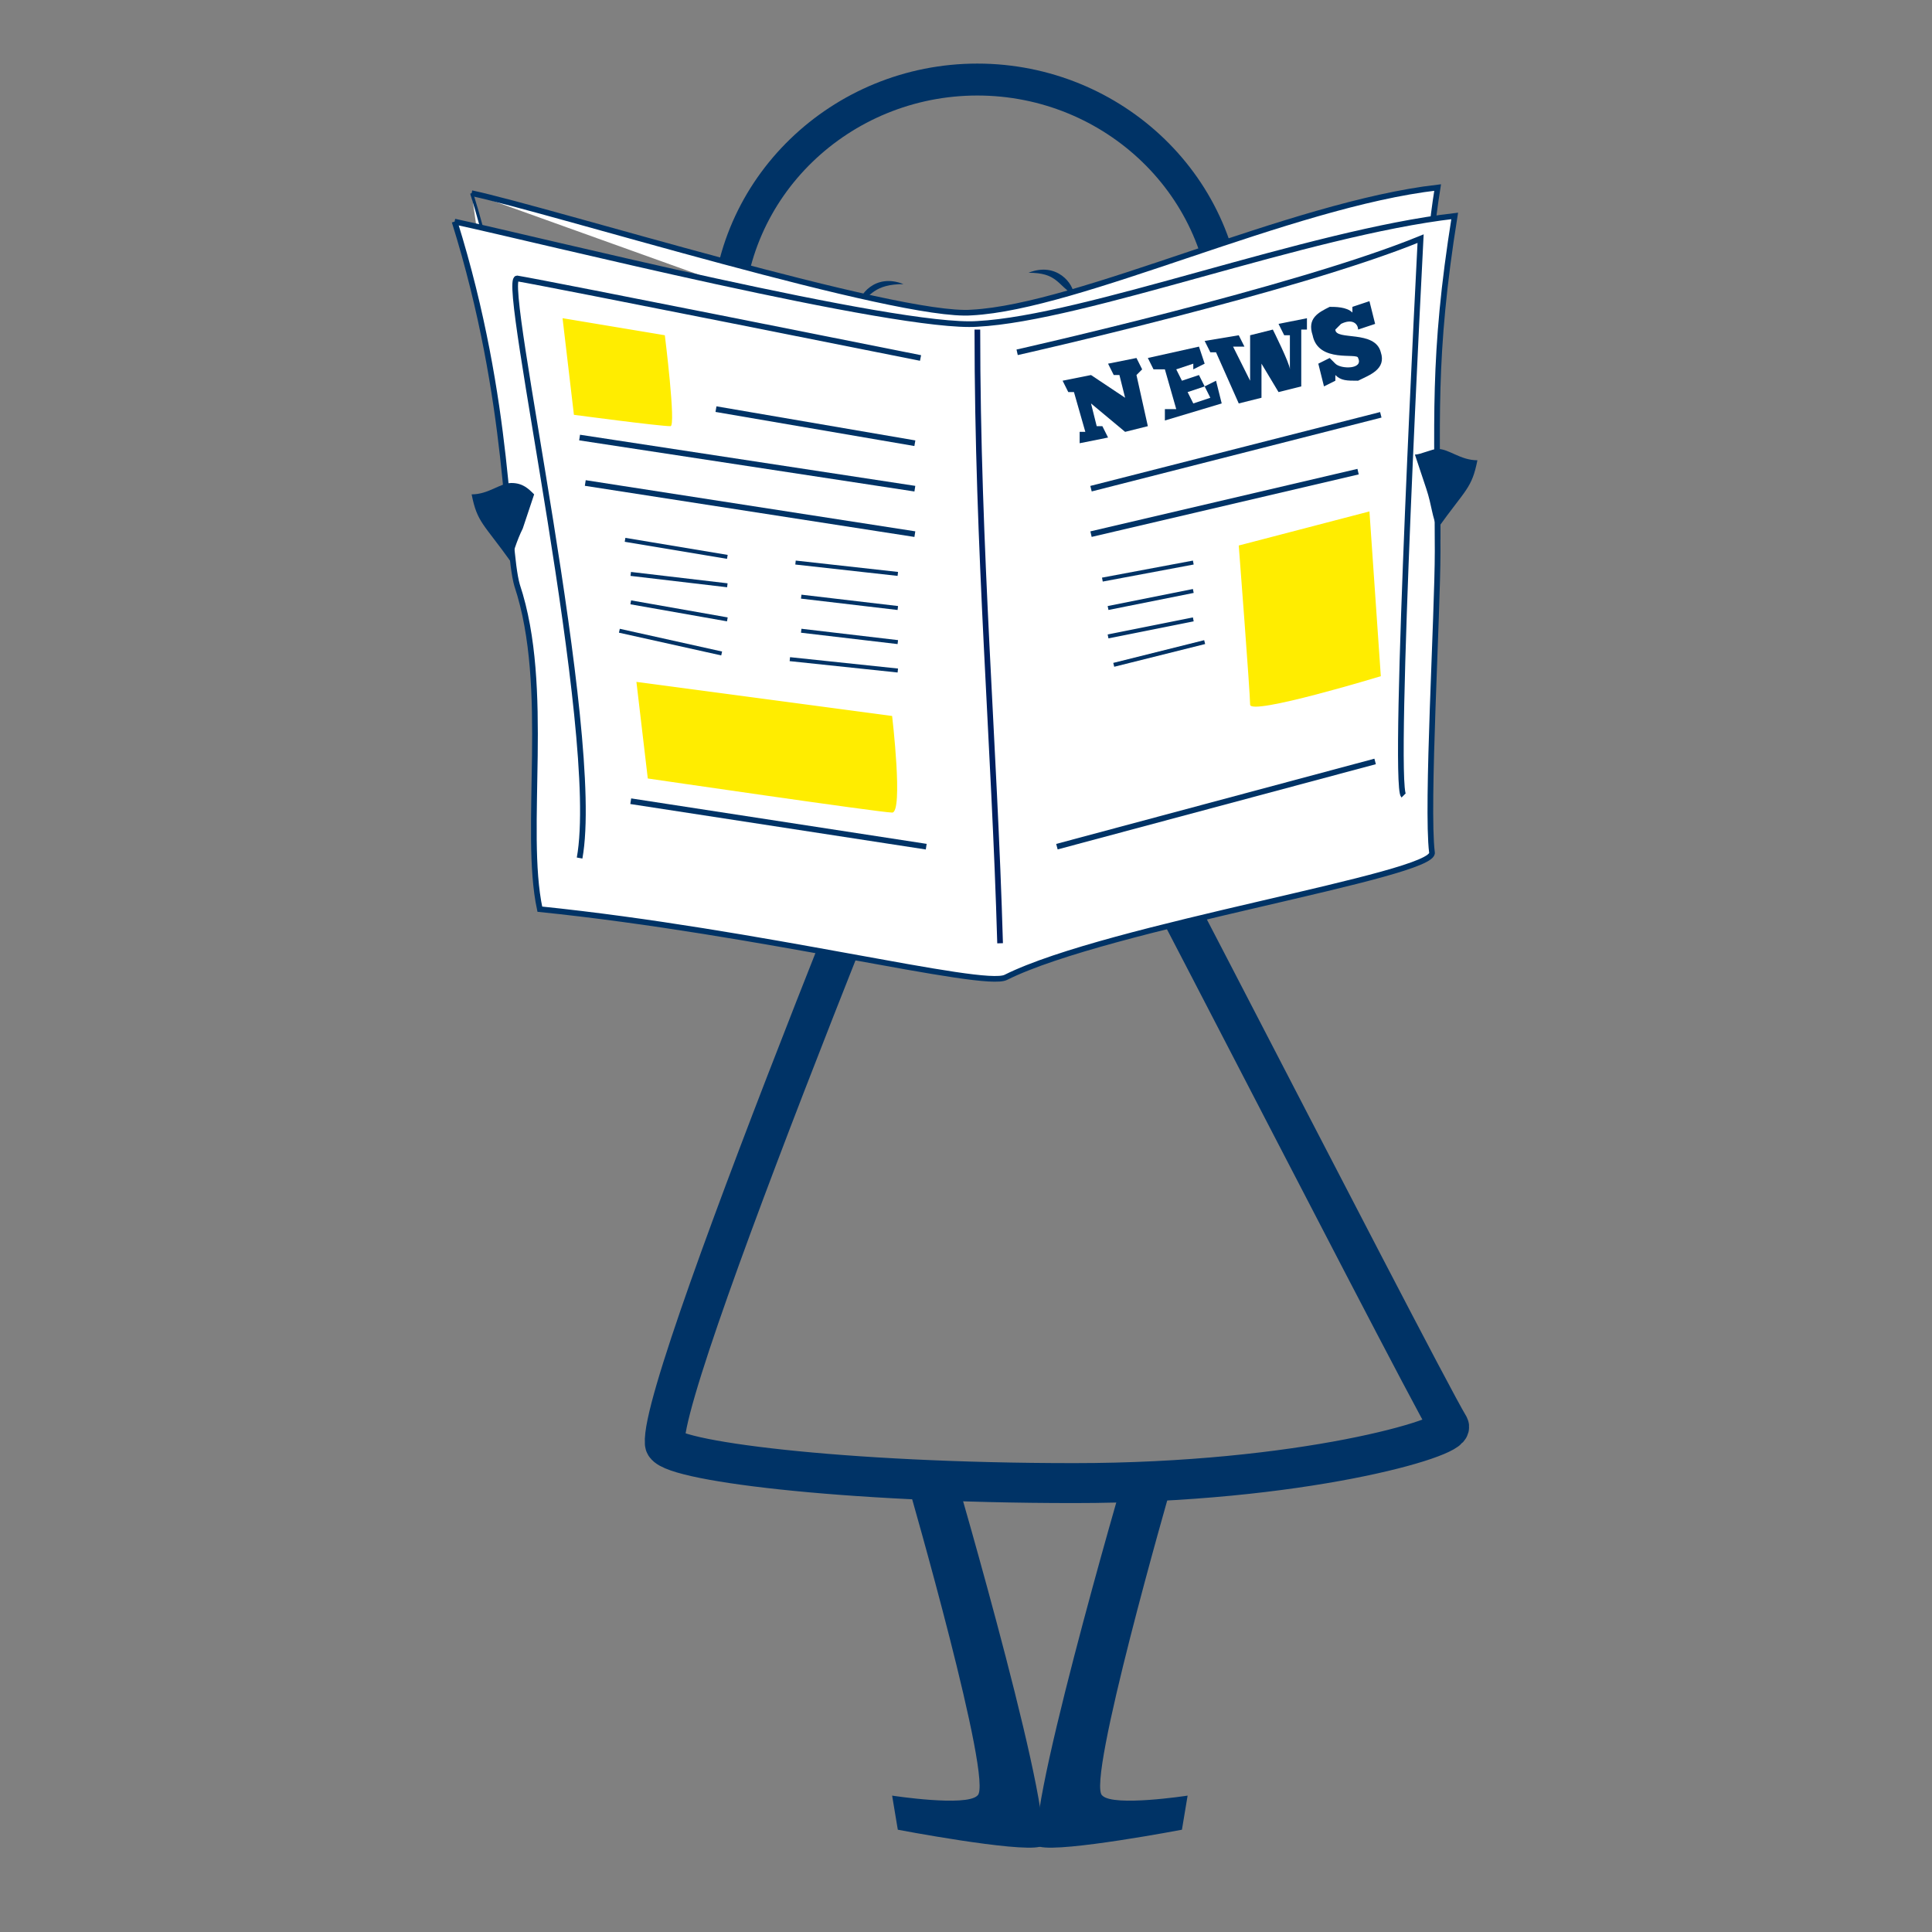 <svg xmlns="http://www.w3.org/2000/svg" xmlns:xlink="http://www.w3.org/1999/xlink" id="Calque_1" x="0px" y="0px" viewBox="0 0 34 34" style="enable-background:new 0 0 34 34;" xml:space="preserve"><rect x="0" y="0" width="34" height="34" fill="#808080" stroke="none"/> <style type="text/css"> .st0{fill:none;stroke:#003366;stroke-width:0.703;stroke-miterlimit:10;} .st1{fill:#003366;} .st2{fill:none;stroke:#003366;stroke-width:0.562;stroke-miterlimit:10;} .st3{fill:#FFFFFF;stroke:#003366;stroke-width:5.271729e-02;stroke-miterlimit:10;} .st4{fill:#FFFFFF;stroke:#003366;stroke-width:0.1;stroke-miterlimit:10;} .st5{fill:none;stroke:#002060;stroke-width:0.1;stroke-miterlimit:10;} .st6{fill:none;stroke:#003366;stroke-width:0.1;stroke-miterlimit:10;} .st7{fill:none;stroke:#003366;stroke-width:7.028972e-02;stroke-miterlimit:10;} .st8{fill:none;stroke:#003366;stroke-width:7.000000e-02;stroke-miterlimit:10;} .st9{fill:#FFED00;} </style> <g> <path class="st0" d="M17.5,9.9c-0.6,1.5-5.9,14.3-5.8,15.5c0,0.3,3.1,0.7,7.2,0.7c4,0,6.7-0.8,6.6-1C24.9,24.1,17.5,9.6,17.5,9.9z"></path> <path class="st1" d="M16.8,25.9c0,0,1.9,6.5,1.5,6.6s-2.5-0.3-2.5-0.3l-0.1-0.6c0,0,1.3,0.2,1.5,0c0.3-0.2-1.2-5.4-1.2-5.4 L16.8,25.9z"></path> <path class="st1" d="M19.8,25.9c0,0-1.9,6.5-1.5,6.6s2.5-0.3,2.5-0.3l0.1-0.6c0,0-1.3,0.2-1.5,0c-0.3-0.2,1.2-5.4,1.2-5.4 L19.8,25.9z"></path> <path class="st2" d="M12.8,5.7c0-2.4,2-4.3,4.4-4.3s4.4,1.9,4.4,4.3"></path> <g> <path class="st1" d="M18.9,5.2c-0.3-0.2-0.3-0.4-0.8-0.4C18.6,4.6,18.9,5,18.9,5.2z"></path> </g> <g> <path class="st1" d="M15.1,5.4C15.3,5.2,15.4,5,15.9,5C15.4,4.8,15.1,5.2,15.1,5.4z"></path> </g> <path class="st3" d="M9.2,9.7C8.9,9,9.3,6.6,8.3,3.4"></path> <path class="st4" d="M8.3,3.4c1.4,0.3,7.5,2.2,8.8,2.1c1.9-0.1,5.6-1.9,8.2-2.2c-0.4,2.5,0,3.9,0,6.2"></path> <path class="st4" d="M8,3.9c1.4,0.3,7.8,1.9,9.2,1.8c1.9-0.1,5.8-1.6,8.4-1.9c-0.4,2.5-0.3,3.6-0.3,5.9c0,1.1-0.2,4.5-0.1,5.3 c0.1,0.4-5.7,1.3-7.5,2.2c-0.4,0.2-4.3-0.8-8.2-1.2c-0.3-1.4,0.2-3.9-0.4-5.7C8.9,9.6,9,7.1,8,3.9"></path> <path class="st5" d="M17.2,5.8c0,3.9,0.3,7.3,0.4,10.8"></path> <path class="st1" d="M20.1,6.5L20.1,6.5L20,6.6l0.2,0.9l-0.4,0.1l-0.6-0.5l0.1,0.4h0.1l0.1,0.2L19,7.8V7.6h0.1l-0.2-0.7h-0.1 l-0.1-0.2l0.5-0.1L19.8,7l-0.1-0.4h-0.1l-0.1-0.2L20,6.3L20.1,6.5z"></path> <path class="st1" d="M20.2,6.3l0.9-0.2l0.1,0.3L21,6.5V6.4l-0.3,0.1l0.1,0.2l0.3-0.1l0.1,0.2l-0.3,0.1L21,7.1L21.3,7l-0.1-0.2 l0.2-0.1l0.1,0.4l-1,0.3V7.2h0.2l-0.2-0.7h-0.2L20.2,6.3z"></path> <path class="st1" d="M22,6.7c0,0,0-0.3,0-0.4V5.9l0.4-0.1c0,0,0.3,0.6,0.3,0.7l0,0c0-0.1,0-0.6,0-0.6h-0.1l-0.1-0.2L23,5.6v0.2 h-0.1v1l-0.4,0.1l-0.3-0.5l0,0c0,0.1,0,0.6,0,0.6l-0.4,0.1l-0.4-0.9h-0.1L21.2,6l0.6-0.1l0.1,0.2h-0.2C21.8,6.3,21.9,6.5,22,6.7 L22,6.7z"></path> <path class="st1" d="M23.3,6.8l-0.1-0.4l0.2-0.1c0.1,0.1,0,0,0.1,0.1s0.5,0.1,0.4-0.1c0-0.1-0.7,0.1-0.8-0.4 c-0.1-0.3,0.1-0.4,0.3-0.5c0.1,0,0.3,0,0.4,0.1V5.4l0.3-0.1l0.1,0.4l-0.3,0.1c0-0.1-0.1-0.2-0.3-0.1c-0.1,0.1-0.1,0.1-0.1,0.1 c0,0.2,0.7,0,0.8,0.4c0.1,0.3-0.2,0.4-0.4,0.5c-0.2,0-0.3,0-0.4-0.1v0.1L23.3,6.8z"></path> <line class="st6" x1="19.2" y1="8.6" x2="24.3" y2="7.3"></line> <line class="st6" x1="19.2" y1="9.4" x2="23.9" y2="8.3"></line> <line class="st7" x1="19.4" y1="10.2" x2="21" y2="9.9"></line> <line class="st7" x1="19.5" y1="11.2" x2="21" y2="10.9"></line> <line class="st8" x1="19.6" y1="11.7" x2="21.2" y2="11.3"></line> <line class="st8" x1="19.5" y1="10.7" x2="21" y2="10.4"></line> <path class="st9" d="M21.8,9.6c0,0,0.2,2.6,0.2,2.8s2.3-0.5,2.3-0.5L24.1,9L21.8,9.6z"></path> <line class="st6" x1="16.1" y1="9.4" x2="10.3" y2="8.5"></line> <line class="st6" x1="16.1" y1="8.6" x2="10.2" y2="7.7"></line> <line class="st8" x1="15.8" y1="10.1" x2="14" y2="9.9"></line> <line class="st8" x1="15.8" y1="11.3" x2="14.1" y2="11.1"></line> <line class="st8" x1="15.8" y1="11.8" x2="13.9" y2="11.6"></line> <line class="st8" x1="15.8" y1="10.7" x2="14.1" y2="10.5"></line> <line class="st8" x1="12.8" y1="9.8" x2="11" y2="9.5"></line> <line class="st8" x1="12.8" y1="10.9" x2="11.1" y2="10.6"></line> <line class="st8" x1="12.7" y1="11.5" x2="10.9" y2="11.1"></line> <line class="st8" x1="12.8" y1="10.3" x2="11.1" y2="10.1"></line> <line class="st6" x1="18.6" y1="14.9" x2="24.2" y2="13.4"></line> <line class="st6" x1="16.3" y1="14.9" x2="11.1" y2="14.1"></line> <path class="st6" d="M17.9,6.2c0,0,4.9-1.1,7.1-2c0,0-0.5,9.6-0.3,9.8"></path> <path class="st6" d="M16.2,6.3c0,0-6.5-1.3-7.1-1.4c-0.3,0,1.5,8,1.1,10.2"></path> <line class="st6" x1="16.1" y1="7.8" x2="12.6" y2="7.2"></line> <path class="st9" d="M11.7,5.9c0,0,0.2,1.6,0.1,1.6c-0.2,0-1.7-0.2-1.7-0.2L9.9,5.6L11.7,5.9z"></path> <path class="st9" d="M15.7,12.6c0,0,0.2,1.7,0,1.7s-4.3-0.6-4.3-0.6L11.2,12L15.7,12.6z"></path> <path class="st1" d="M8.3,8.7C8.4,9.2,8.5,9.2,9,9.9c0-0.1,0.1-0.4,0.2-0.6C9.3,9,9.4,8.7,9.4,8.7C9.3,8.6,9.2,8.5,9,8.5 S8.6,8.7,8.3,8.7L8.3,8.7z"></path> <path class="st1" d="M26,8.1c-0.1,0.5-0.2,0.5-0.7,1.2c-0.1-0.2-0.1-0.4-0.2-0.7S24.9,8,24.9,8c0.1,0,0.3-0.1,0.4-0.1 C25.5,7.9,25.7,8.1,26,8.1L26,8.1z"></path> </g> </svg>